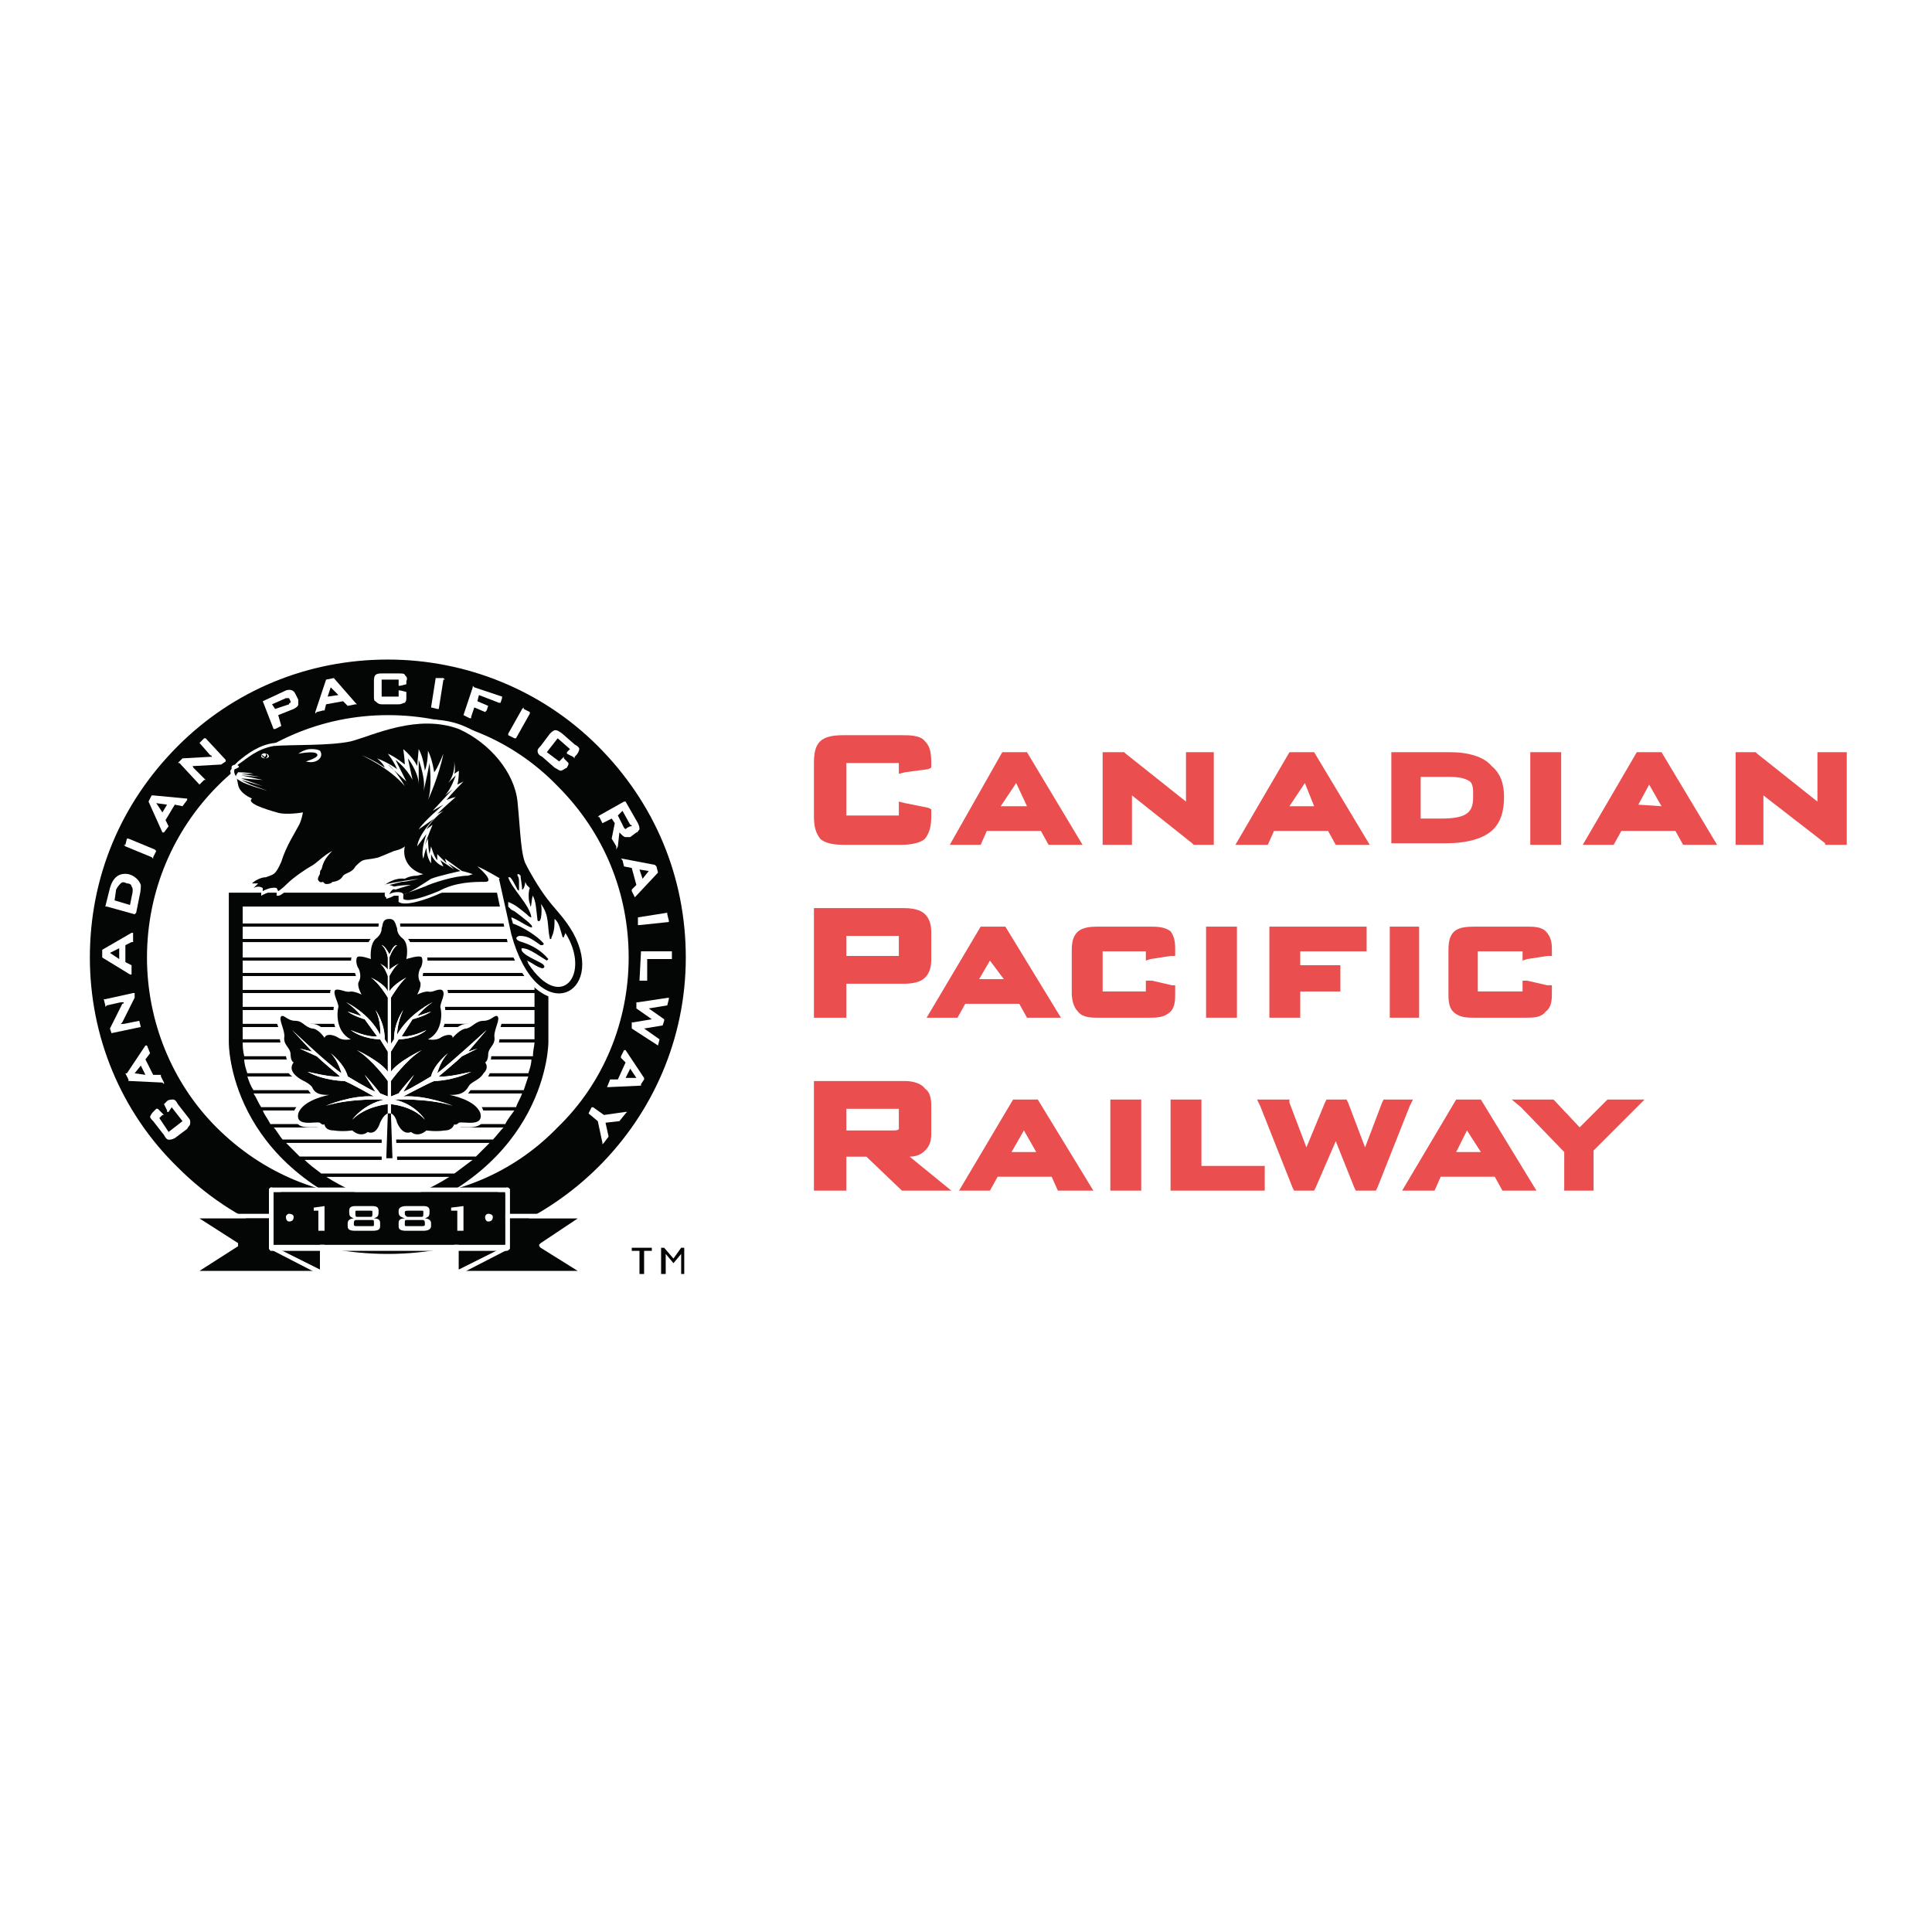 <?xml version="1.0" encoding="utf-8"?>
<!-- Generator: Adobe Illustrator 13.0.0, SVG Export Plug-In . SVG Version: 6.00 Build 14948)  -->
<!DOCTYPE svg PUBLIC "-//W3C//DTD SVG 1.0//EN" "http://www.w3.org/TR/2001/REC-SVG-20010904/DTD/svg10.dtd">
<svg version="1.0" id="Layer_1" xmlns="http://www.w3.org/2000/svg" xmlns:xlink="http://www.w3.org/1999/xlink" x="0px" y="0px"
	 width="192.756px" height="192.756px" viewBox="0 0 192.756 192.756" enable-background="new 0 0 192.756 192.756"
	 xml:space="preserve">
<g>
	<polygon fill-rule="evenodd" clip-rule="evenodd" fill="#FFFFFF" points="0,0 192.756,0 192.756,192.756 0,192.756 0,0 	"/>
	<path fill-rule="evenodd" clip-rule="evenodd" fill="#040606" d="M8.658,95.531c0-16.635,13.555-30.036,30.036-30.036
		c16.481,0,29.882,13.401,29.882,30.036c0,16.481-13.401,29.881-29.882,29.881C22.212,125.412,8.658,112.012,8.658,95.531
		L8.658,95.531z M38.694,119.252c13.093,0,23.875-10.629,23.875-23.721c0-13.247-10.782-23.875-23.875-23.875
		c-13.247,0-23.875,10.628-23.875,23.875C14.819,108.623,25.447,119.252,38.694,119.252L38.694,119.252z"/>
	<path fill-rule="evenodd" clip-rule="evenodd" fill="#FFFFFF" d="M8.966,95.531c0-8.009,3.081-15.403,8.78-21.102
		c5.545-5.545,12.938-8.625,20.948-8.625c7.855,0,15.403,3.081,20.948,8.625c5.699,5.699,8.78,13.093,8.78,21.102
		c0,16.327-13.401,29.573-29.728,29.573c-8.01,0-15.403-3.08-20.948-8.625C12.047,110.934,8.966,103.387,8.966,95.531L8.966,95.531z
		 M38.694,125.721c8.01,0,15.557-3.234,21.41-8.934c5.699-5.699,8.78-13.246,8.78-21.256c0-8.164-3.081-15.711-8.78-21.41
		c-5.853-5.699-13.4-8.779-21.41-8.779c-16.635,0-30.19,13.4-30.19,30.189c0,8.01,3.081,15.557,8.78,21.256
		S30.684,125.721,38.694,125.721L38.694,125.721z"/>
	<path fill-rule="evenodd" clip-rule="evenodd" fill="#FFFFFF" d="M38.694,119.559c6.469,0,12.477-2.463,16.943-7.084
		c4.621-4.467,7.085-10.629,7.085-16.944c0-6.469-2.464-12.476-7.085-17.097c-4.467-4.621-10.474-7.085-16.943-7.085
		c-13.247,0-24.029,10.782-24.029,24.183c0,6.315,2.464,12.477,6.932,16.944C26.217,117.096,32.225,119.559,38.694,119.559
		L38.694,119.559z M15.127,95.531c0-6.315,2.465-12.322,6.932-16.789s10.32-6.932,16.635-6.932s12.168,2.465,16.635,6.932
		s6.932,10.474,6.932,16.789c0,12.938-10.628,23.567-23.567,23.567c-6.315,0-12.168-2.465-16.635-6.932
		S15.127,101.846,15.127,95.531L15.127,95.531z"/>
	<path fill-rule="evenodd" clip-rule="evenodd" fill="#040606" d="M38.694,89.062H22.829v14.94c0,0-0.154,12.631,15.865,17.715
		c16.019-5.084,16.019-17.715,16.019-17.715v-14.94H38.694L38.694,89.062z"/>
	<path fill-rule="evenodd" clip-rule="evenodd" fill="#FFFFFF" d="M52.094,109.086H25.293c0.308,0.461,0.462,0.924,0.77,1.387
		h25.415C51.632,110.01,51.94,109.547,52.094,109.086L52.094,109.086z"/>
	<polygon fill-rule="evenodd" clip-rule="evenodd" fill="#FFFFFF" points="24.215,102.154 53.327,102.154 53.327,100.768 
		24.215,100.768 24.215,102.154 	"/>
	<polygon fill-rule="evenodd" clip-rule="evenodd" fill="#FFFFFF" points="24.215,93.682 53.327,93.682 53.327,92.45 24.215,92.45 
		24.215,93.682 	"/>
	<path fill-rule="evenodd" clip-rule="evenodd" fill="#FFFFFF" d="M53.019,105.697H24.369c0,0.461,0.154,0.924,0.308,1.387H52.71
		C52.864,106.621,53.019,106.158,53.019,105.697L53.019,105.697z"/>
	<path fill-rule="evenodd" clip-rule="evenodd" fill="#FFFFFF" d="M52.71,107.391H24.677c0.154,0.463,0.308,0.924,0.616,1.387
		h26.955C52.402,108.314,52.557,107.854,52.71,107.391L52.71,107.391z"/>
	<polygon fill-rule="evenodd" clip-rule="evenodd" fill="#FFFFFF" points="24.215,97.071 53.327,97.071 53.327,95.839 
		24.215,95.839 24.215,97.071 	"/>
	<polygon fill-rule="evenodd" clip-rule="evenodd" fill="#FFFFFF" points="24.215,103.695 53.327,103.695 53.327,102.463 
		24.215,102.463 24.215,103.695 	"/>
	<polygon fill-rule="evenodd" clip-rule="evenodd" fill="#FFFFFF" points="24.215,98.766 53.327,98.766 53.327,97.379 
		24.215,97.379 24.215,98.766 	"/>
	<polygon fill-rule="evenodd" clip-rule="evenodd" fill="#FFFFFF" points="24.215,100.459 53.327,100.459 53.327,99.074 
		24.215,99.074 24.215,100.459 	"/>
	<path fill-rule="evenodd" clip-rule="evenodd" fill="#FFFFFF" d="M53.327,104.002H24.215c0,0.309,0,0.771,0.154,1.387h28.804
		C53.173,104.773,53.327,104.311,53.327,104.002L53.327,104.002z"/>
	<polygon fill-rule="evenodd" clip-rule="evenodd" fill="#FFFFFF" points="24.215,95.531 53.327,95.531 53.327,93.991 
		24.215,93.991 24.215,95.531 	"/>
	<path fill-rule="evenodd" clip-rule="evenodd" fill="#FFFFFF" d="M47.166,115.709h-16.79c0.462,0.461,1.079,0.924,1.695,1.387
		h13.247C45.933,116.633,46.549,116.17,47.166,115.709L47.166,115.709z"/>
	<polygon fill-rule="evenodd" clip-rule="evenodd" fill="#FFFFFF" points="24.215,92.142 53.327,92.142 53.327,90.448 
		24.215,90.448 24.215,92.142 	"/>
	<path fill-rule="evenodd" clip-rule="evenodd" fill="#FFFFFF" d="M32.533,117.402c1.694,1.078,3.697,2.004,6.161,2.773
		c2.464-0.77,4.467-1.695,6.161-2.773H32.533L32.533,117.402z"/>
	<path fill-rule="evenodd" clip-rule="evenodd" fill="#FFFFFF" d="M48.86,114.014H28.528c0.462,0.463,0.924,0.926,1.386,1.387h17.56
		C47.936,114.939,48.397,114.477,48.86,114.014L48.86,114.014z"/>
	<path fill-rule="evenodd" clip-rule="evenodd" fill="#FFFFFF" d="M51.324,110.779H26.217c0.154,0.463,0.462,0.771,0.771,1.387H50.4
		C50.708,111.551,51.016,111.242,51.324,110.779L51.324,110.779z"/>
	<path fill-rule="evenodd" clip-rule="evenodd" fill="#FFFFFF" d="M50.246,112.475h-22.95c0.308,0.309,0.616,0.924,0.924,1.232
		h20.948C49.476,113.398,49.938,112.783,50.246,112.475L50.246,112.475z"/>
	<path fill-rule="evenodd" clip-rule="evenodd" fill="#040606" d="M45.317,117.096H32.071c0.154,0.154,0.308,0.154,0.462,0.307
		h12.322C45.009,117.25,45.163,117.25,45.317,117.096L45.317,117.096z"/>
	<path fill-rule="evenodd" clip-rule="evenodd" fill="#040606" d="M47.474,115.4h-17.56c0.154,0.154,0.308,0.309,0.462,0.309h16.79
		C47.166,115.709,47.32,115.555,47.474,115.4L47.474,115.4z"/>
	<path fill-rule="evenodd" clip-rule="evenodd" fill="#040606" d="M49.168,113.707H28.22c0.154,0.152,0.308,0.307,0.308,0.307H48.86
		C49.014,114.014,49.014,113.859,49.168,113.707L49.168,113.707z"/>
	<path fill-rule="evenodd" clip-rule="evenodd" fill="#040606" d="M50.4,112.166H26.988c0,0,0.154,0.154,0.308,0.309h22.95
		C50.246,112.32,50.4,112.166,50.4,112.166L50.4,112.166z"/>
	<path fill-rule="evenodd" clip-rule="evenodd" fill="#040606" d="M51.479,110.473H26.063c0,0,0,0.152,0.154,0.307h25.107
		C51.324,110.625,51.324,110.473,51.479,110.473L51.479,110.473z"/>
	<path fill-rule="evenodd" clip-rule="evenodd" fill="#040606" d="M52.249,108.777H25.293c0,0.154,0,0.154,0,0.309h26.801
		C52.094,108.932,52.094,108.932,52.249,108.777L52.249,108.777z"/>
	<path fill-rule="evenodd" clip-rule="evenodd" fill="#040606" d="M52.71,107.084H24.677c0,0.152,0,0.152,0,0.307H52.71
		C52.71,107.236,52.71,107.236,52.71,107.084L52.71,107.084z"/>
	<path fill-rule="evenodd" clip-rule="evenodd" fill="#040606" d="M53.173,105.389H24.369c0,0.154,0,0.309,0,0.309h28.649
		C53.173,105.697,53.173,105.543,53.173,105.389L53.173,105.389z"/>
	<polygon fill-rule="evenodd" clip-rule="evenodd" fill="#040606" points="53.327,104.002 53.327,103.695 24.215,103.695 
		24.215,104.002 24.215,104.002 53.327,104.002 53.327,104.002 	"/>
	<polygon fill-rule="evenodd" clip-rule="evenodd" fill="#040606" points="24.215,102.463 53.327,102.463 53.327,102.154 
		24.215,102.154 24.215,102.463 	"/>
	<polygon fill-rule="evenodd" clip-rule="evenodd" fill="#040606" points="24.215,100.768 53.327,100.768 53.327,100.459 
		24.215,100.459 24.215,100.768 	"/>
	<polygon fill-rule="evenodd" clip-rule="evenodd" fill="#040606" points="24.215,99.074 53.327,99.074 53.327,98.766 
		24.215,98.766 24.215,99.074 	"/>
	<polygon fill-rule="evenodd" clip-rule="evenodd" fill="#040606" points="24.215,97.379 53.327,97.379 53.327,97.071 
		24.215,97.071 24.215,97.379 	"/>
	<polygon fill-rule="evenodd" clip-rule="evenodd" fill="#040606" points="24.215,95.839 53.327,95.839 53.327,95.531 
		24.215,95.531 24.215,95.839 	"/>
	<polygon fill-rule="evenodd" clip-rule="evenodd" fill="#040606" points="24.215,93.991 53.327,93.991 53.327,93.682 
		24.215,93.682 24.215,93.991 	"/>
	<polygon fill-rule="evenodd" clip-rule="evenodd" fill="#040606" points="24.215,92.45 53.327,92.45 53.327,92.142 24.215,92.142 
		24.215,92.45 	"/>
	<path fill-rule="evenodd" clip-rule="evenodd" fill="#FFFFFF" d="M49.938,101.076c-0.462-0.309-0.924,0-1.078,0.154
		s-0.462,0.154-0.616,0.154c-0.616,0-0.924,0.307-1.232,0.461c-0.154,0.154-0.308,0.309-0.462,0.309
		c-0.616,0-1.078,0.461-1.386,0.77c-0.308-0.154-0.924,0-1.232,0.154c0.462-0.615,0.616-1.541,0.462-2.619
		c0-0.152,0.154-0.307,0.154-0.615c0.154-0.309,0.308-1.078-0.154-1.387c-0.462-0.309-0.924-0.154-1.232,0
		c-0.154,0-0.308,0.154-0.462,0c-0.154,0-0.154,0-0.462,0c0.154-0.154,0.154-0.461,0-0.615c-0.154-0.309,0-0.771,0-0.925
		c0.154-0.308,0.616-1.078,0.309-1.54c-0.309-0.462-0.771-0.462-1.541-0.308c0.154-0.462,0-1.232-0.462-1.541
		c-0.462-0.462-0.462-0.616-0.616-0.924V92.45v-0.154c0-0.308-0.154-1.079-1.079-1.079c-0.924,0-1.078,0.771-1.078,1.079v0.154
		l-0.154,0.154c0,0.308-0.154,0.462-0.462,0.924c-0.462,0.308-0.616,1.079-0.616,1.541c-0.616-0.154-1.079-0.154-1.387,0.308
		c-0.308,0.462,0,1.232,0.154,1.54c0.154,0.154,0.308,0.616,0.154,0.925c-0.154,0.154-0.154,0.461-0.154,0.615
		c-0.154,0-0.308,0-0.462,0c0,0.154-0.154,0-0.308,0c-0.462-0.154-0.77-0.309-1.232,0c-0.616,0.309-0.308,1.078-0.154,1.387
		c0,0.309,0.154,0.463,0.154,0.615c-0.154,1.078,0,2.004,0.462,2.619c-0.462-0.154-0.924-0.309-1.232-0.154
		c-0.308-0.309-0.77-0.77-1.386-0.77c-0.154,0-0.308-0.154-0.616-0.309c-0.154-0.154-0.616-0.461-1.078-0.461
		c-0.308,0-0.462,0-0.616-0.154s-0.616-0.463-0.924-0.154c-0.616,0.309-0.308,0.924-0.154,1.387c0,0.307,0.154,0.615,0.154,0.924
		c0,0.615,0.154,0.924,0.308,1.232c0.308,0.307,0.308,0.461,0.308,0.615s0,0.463,0.308,0.77c-0.154,0.154-0.154,0.309-0.154,0.463
		c0,0.309,0,0.617,0.462,0.924c0.154,0.463,0.616,0.617,0.924,0.771c0.308,0.152,0.462,0.307,0.616,0.461
		c0.154,0.309,0.308,0.463,0.462,0.617c-0.771,0.307-1.541,0.924-1.848,1.693c0,0.463,0,0.77,0.308,1.078
		c0.308,0.463,0.924,0.463,1.541,0.463c0.154,0,0.462,0,0.462,0c0.154,0,0.308,0.154,0.462,0.154
		c0.154,0.307,0.616,0.615,1.232,0.615c0.771,0.154,1.386,0,1.694-0.154c0.462,0.463,1.079,0.77,1.694,0.309
		c0.154,0,0.462,0.154,0.616,0c0.308-0.154,0.616-0.463,0.771-0.77v2.926v0.463h1.54v-0.463l-0.154-2.926
		c0.308,0.307,0.462,0.615,0.771,0.77s0.462,0,0.77,0c0.616,0.461,1.232,0.154,1.694-0.309c0.308,0.154,0.924,0.309,1.694,0.154
		c0.616,0,1.078-0.309,1.232-0.615c0.154,0,0.308-0.154,0.308-0.154c0.154,0,0.462,0,0.616,0c0.462,0,1.232,0,1.54-0.463
		c0.308-0.309,0.308-0.615,0.154-1.078c-0.154-0.77-0.924-1.387-1.694-1.693c0.154-0.154,0.308-0.309,0.462-0.617
		c0.154-0.154,0.308-0.309,0.616-0.461c0.308-0.154,0.77-0.309,1.079-0.771c0.154-0.307,0.308-0.615,0.308-0.924
		c0-0.154,0-0.309-0.154-0.463c0.154-0.307,0.154-0.615,0.154-0.77c0.154-0.154,0.154-0.309,0.308-0.615
		c0.308-0.309,0.616-0.617,0.462-1.232c0-0.309,0.154-0.617,0.154-0.924C50.092,102,50.246,101.385,49.938,101.076L49.938,101.076z"
		/>
	<path fill-rule="evenodd" clip-rule="evenodd" fill="#040606" d="M49.63,101.385c-0.308-0.154-0.616,0.461-1.386,0.461
		s-1.078,0.617-1.694,0.77c-0.616,0-1.386,0.926-1.386,0.926c0-0.463-0.77-0.309-1.232,0c-0.462,0.307-1.232,0.154-1.232,0.154
		c1.54-0.771,1.386-2.773,1.232-3.236c0-0.461,0.616-1.385,0.154-1.693c-0.462-0.154-0.924,0.309-1.386,0.154
		c-0.462,0-1.079,0.307-1.079,0.307s0.462-0.77,0.308-1.23c-0.308-0.463-0.154-1.079,0-1.387c0.154-0.154,0.308-0.771,0.154-1.079
		c-0.154-0.308-1.54,0.154-1.54,0.154s0.308-1.386-0.308-2.002c-0.616-0.462-0.616-0.924-0.616-1.078
		c-0.154-0.308-0.154-0.924-0.771-0.924c-0.77,0-0.616,0.616-0.77,0.924c0,0.154,0,0.616-0.617,1.078
		C36.845,94.299,37,95.685,37,95.685s-1.232-0.462-1.386-0.154s0,0.924,0.154,1.079c0.154,0.308,0.308,0.924,0,1.387
		c-0.154,0.461,0.308,1.23,0.308,1.23s-0.617-0.307-1.079-0.307c-0.462,0.154-1.078-0.309-1.54-0.154
		c-0.309,0.309,0.308,1.232,0.308,1.693c-0.154,0.463-0.308,2.465,1.232,3.236c0,0-0.77,0.152-1.232-0.154
		c-0.462-0.309-1.232-0.463-1.387,0c0,0-0.616-0.926-1.232-0.926c-0.771-0.152-0.924-0.77-1.694-0.77
		c-0.771,0-1.079-0.615-1.386-0.461c-0.308,0.307,0.308,1.23,0.308,2.002c-0.154,0.924,0.617,1.078,0.617,1.848
		c0,0,0,0.617,0.308,0.77c0,0-0.462,0.463,0,1.08c0.616,0.77,1.386,0.77,1.848,1.385c0.308,0.771,1.078,0.771,1.694,0.771
		c0,0-2.619,0.461-3.081,1.848c-0.308,1.387,1.694,0.77,2.156,0.924c0.308,0.309,0.462,0.154,0.462,0.154s0,0.617,0.924,0.617
		c0.924,0.152,1.848,0,1.848,0s0.771,0.77,1.541,0.152c0,0,0.77,0.463,1.232-0.924c0,0,0.308-0.77,0.77-0.924v-0.924
		c0,0-2.156,0.154-3.543,1.539c0,0,1.079-1.539,3.235-2.002c0,0-3.389-0.154-5.853,0.617c0,0,2.464-1.078,4.775-0.926
		c0,0-2.157-1.23-2.927-1.539c0,0-2.002,0-3.697-0.924c0,0,2.464,0.615,3.235,0.461c0,0-1.848-1.539-2.311-2.002l-1.694-0.77
		l1.232,0.307l-2.002-2.156c0,0,3.542,3.389,4.929,4.314c0,0-0.308-1.232-1.079-2.004c0,0,1.386,1.078,1.694,2.311
		c0,0,2.002,1.232,2.772,1.541l-1.078-1.695c0,0,1.232,1.387,1.541,1.85l0.77,0.307v-1.539c0,0-1.541-2.156-3.081-3.08
		c0,0,2.311,1.078,3.081,2.156v-2.004l-0.77-1.23c0,0-1.694,0-2.927-0.926c0,0,1.694,0.771,2.619,0.617l-1.232-1.695
		c0,0-1.078-0.307-1.694-0.77c0,0,0.924,0.309,1.387,0.463c0,0-0.771-0.926-1.541-1.387c0,0,2.31,1.078,3.389,3.234
		c0,0,0.154-1.232-0.462-2.465c0,0,0.924,1.232,0.924,2.928l0.308,0.461v-4.621c0,0-0.924-1.539-1.694-2.002
		c0,0,1.386,0.615,1.694,1.387v-1.541c0,0-0.308-0.924-0.77-1.232c0,0,0.616,0.308,0.77,0.616v-1.232c0,0-0.154-0.924-0.616-1.232
		c0-0.154,0-0.154-0.154-0.154l0,0l0,0c0.154,0,0.154,0,0.154,0.154c0.154,0,0.462,0.308,0.77,0.924v-1.386v-0.154l0,0l0,0v0.154
		v1.386c0.308-0.616,0.462-0.924,0.771-0.924c0-0.154,0-0.154,0-0.154c0.154,0,0.154,0,0.154,0s0,0-0.154,0c0,0,0,0,0,0.154
		c-0.462,0.308-0.771,1.232-0.771,1.232v1.232c0.308-0.308,0.924-0.616,0.924-0.616c-0.462,0.308-0.924,1.232-0.924,1.232v1.541
		c0.462-0.771,1.695-1.387,1.695-1.387c-0.616,0.463-1.541,2.002-1.541,2.002v4.621l0.308-0.461c0-1.695,0.924-2.928,0.924-2.928
		c-0.616,1.232-0.616,2.465-0.616,2.465c1.232-2.156,3.542-3.234,3.542-3.234c-0.77,0.461-1.541,1.387-1.541,1.387
		c0.462-0.154,1.387-0.463,1.387-0.463c-0.616,0.463-1.849,0.77-1.849,0.77l-1.078,1.695c0.924,0.154,2.465-0.617,2.465-0.617
		c-1.079,0.926-2.773,0.926-2.773,0.926l-0.77,1.23v2.004c0.77-1.078,3.081-2.156,3.081-2.156c-1.54,0.924-3.081,3.08-3.081,3.08
		v1.539l0.77-0.307c0.308-0.463,1.541-1.85,1.541-1.85l-1.078,1.695c0.77-0.309,2.772-1.541,2.772-1.541
		c0.308-1.232,1.694-2.311,1.694-2.311c-0.771,0.771-1.079,2.004-1.079,2.004c1.232-0.926,4.929-4.314,4.929-4.314l-1.848,2.156
		l0.924-0.307l-1.541,0.77c-0.462,0.463-2.31,2.002-2.31,2.002c0.77,0.154,3.235-0.461,3.235-0.461
		c-1.849,0.924-3.697,0.924-3.697,0.924c-0.77,0.309-3.081,1.539-3.081,1.539c2.311-0.152,4.929,0.926,4.929,0.926
		c-2.464-0.771-5.853-0.617-5.853-0.617c2.156,0.463,3.081,2.002,3.081,2.002c-1.232-1.385-3.389-1.539-3.389-1.539v0.924
		c0.462,0.154,0.616,0.924,0.616,0.924c0.616,1.387,1.386,0.924,1.386,0.924c0.77,0.617,1.541-0.152,1.541-0.152
		s0.924,0.152,1.848,0c0.77,0,0.924-0.617,0.924-0.617s0.154,0.154,0.462-0.154c0.462-0.154,2.464,0.463,2.156-0.924
		c-0.462-1.387-3.081-1.848-3.081-1.848c0.616,0,1.386,0,1.849-0.771c0.308-0.615,1.078-0.615,1.54-1.385
		c0.616-0.617,0.154-1.08,0.154-1.08c0.309-0.152,0.309-0.77,0.309-0.77c0-0.77,0.77-0.924,0.616-1.848
		C49.322,102.615,49.938,101.691,49.63,101.385L49.63,101.385z"/>
	<path fill-rule="evenodd" clip-rule="evenodd" fill="#FFFFFF" d="M42.391,111.703c0,0-0.924-1.539-3.081-2.002
		c0,0,3.389-0.154,5.853,0.617c0,0-2.618-1.078-4.929-0.926c0,0,2.311-1.23,3.081-1.539c0,0,1.848,0,3.697-0.924
		c0,0-2.465,0.615-3.235,0.461c0,0,1.848-1.539,2.31-2.002l1.541-0.77l-0.924,0.307l1.848-2.156c0,0-3.697,3.389-4.929,4.314
		c0,0,0.308-1.232,1.079-2.004c0,0-1.386,1.078-1.694,2.311c0,0-2.002,1.232-2.772,1.541l1.078-1.695c0,0-1.232,1.387-1.541,1.85
		l-0.77,0.307v-1.539c0,0,1.541-2.156,3.081-3.08c0,0-2.311,1.078-3.081,2.156v-2.004l0.77-1.23c0,0,1.694,0,2.773-0.926
		c0,0-1.541,0.771-2.465,0.617l1.078-1.695c0,0,1.232-0.307,1.849-0.77c0,0-0.924,0.309-1.387,0.463c0,0,0.771-0.926,1.541-1.387
		c0,0-2.311,1.078-3.542,3.234c0,0,0-1.232,0.616-2.465c0,0-0.924,1.232-0.924,2.928l-0.308,0.461v-4.621
		c0,0,0.924-1.539,1.541-2.002c0,0-1.232,0.615-1.695,1.387v-1.541c0,0,0.462-0.924,0.924-1.232c0,0-0.616,0.308-0.924,0.616v-1.232
		c0,0,0.308-0.924,0.771-1.232c-0.308,0-0.462,0.308-0.771,0.924v-1.386v-0.154l0,0l0,0v0.154v1.386
		c-0.308-0.616-0.616-0.924-0.77-0.924c0.462,0.308,0.616,1.232,0.616,1.232v1.232c-0.154-0.308-0.77-0.616-0.77-0.616
		c0.462,0.308,0.77,1.232,0.77,1.232v1.541C38.386,98.148,37,97.533,37,97.533c0.77,0.463,1.694,2.002,1.694,2.002v4.621
		l-0.308-0.461c0-1.695-0.924-2.928-0.924-2.928c0.617,1.232,0.462,2.465,0.462,2.465c-1.079-2.156-3.389-3.234-3.389-3.234
		c0.77,0.461,1.541,1.387,1.541,1.387c-0.462-0.154-1.387-0.463-1.387-0.463c0.616,0.463,1.694,0.77,1.694,0.77l1.232,1.695
		c-0.924,0.154-2.619-0.617-2.619-0.617c1.232,0.926,2.927,0.926,2.927,0.926l0.77,1.23v2.004c-0.77-1.078-3.081-2.156-3.081-2.156
		c1.54,0.924,3.081,3.08,3.081,3.08v1.539l-0.77-0.307c-0.308-0.463-1.541-1.85-1.541-1.85l1.078,1.695
		c-0.77-0.309-2.772-1.541-2.772-1.541c-0.308-1.232-1.694-2.311-1.694-2.311c0.771,0.771,1.079,2.004,1.079,2.004
		c-1.387-0.926-4.929-4.314-4.929-4.314l2.002,2.156l-1.232-0.307l1.694,0.77c0.462,0.463,2.311,2.002,2.311,2.002
		c-0.771,0.154-3.235-0.461-3.235-0.461c1.694,0.924,3.697,0.924,3.697,0.924c0.77,0.309,2.927,1.539,2.927,1.539
		c-2.311-0.152-4.775,0.926-4.775,0.926c2.464-0.771,5.853-0.617,5.853-0.617c-2.156,0.463-3.235,2.002-3.235,2.002
		c1.387-1.385,3.543-1.539,3.543-1.539v0.924c0,0,0,0,0.154,0h0.154v-0.924C39.002,110.164,41.158,110.318,42.391,111.703
		L42.391,111.703z"/>
	<path fill-rule="evenodd" clip-rule="evenodd" fill="#040606" d="M38.694,111.088l-0.154,4.467h0.616l-0.154-4.467h-0.154
		C38.694,111.088,38.694,111.088,38.694,111.088L38.694,111.088z"/>
	<path fill-rule="evenodd" clip-rule="evenodd" fill="#FFFFFF" d="M24.061,79.358c0,0,1.232,0.154,1.541,0.462
		c0,0-0.462,0-0.771-0.154C24.523,79.512,24.061,79.358,24.061,79.358L24.061,79.358z"/>
	<path fill-rule="evenodd" clip-rule="evenodd" fill="#FFFFFF" d="M26.525,75.815c0,0,0-0.308-0.308-0.308s-0.462,0.308-0.462,0.308
		l0,0c0.154,0.154,0.308,0.154,0.462,0.154S26.525,75.815,26.525,75.815L26.525,75.815L26.525,75.815z M26.217,75.969
		c-0.154,0-0.308,0-0.462-0.154l0.154-0.154l0,0c0,0.154,0.154,0.154,0.154,0.154c0.154,0,0.154,0,0.154-0.154l0,0
		c0.154,0,0.154,0.154,0.154,0.154S26.371,75.969,26.217,75.969L26.217,75.969z"/>
	<path fill-rule="evenodd" clip-rule="evenodd" fill="#FFFFFF" d="M23.445,77.509c0,0,0.616-0.154,1.232-0.154l-0.462,0.154
		l1.387,0.308h-0.924l1.078,0.462l-0.77-0.154l0.924,0.616h-0.616l0.462,0.308c0,0-1.541-0.154-2.002-0.462
		C23.291,78.125,22.983,77.817,23.445,77.509L23.445,77.509z"/>
	<path fill-rule="evenodd" clip-rule="evenodd" fill="#FFFFFF" d="M32.225,88.445c0,0,0-0.308,0.154-0.462
		C32.533,87.983,32.378,88.292,32.225,88.445L32.225,88.445z"/>
	<path fill-rule="evenodd" clip-rule="evenodd" fill="#FFFFFF" d="M35.768,75.815c0,0,2.772,1.079,4.312,3.081
		c0,0-0.924-1.695-1.694-2.311l1.849,1.694l-1.079-2.002c0,0,1.079,0.771,1.694,2.002l-0.462-2.31c0,0,1.078,1.386,1.078,2.772
		v-2.619c0,0,0.77,2.002,0.462,3.389c0,0,0.462-2.156,0.617-2.926c0,0,0.308,2.311-0.154,3.696c0,0,1.078-2.311,1.54-4.775
		c0,0-0.616,1.541-0.924,2.002c0,0-0.154-1.232-0.616-2.156c0,0,0,1.078-0.308,1.848c0,0-0.154-1.386-0.616-2.156l-0.154,1.849
		c0,0-0.308-0.924-1.386-1.849c0,0,0.154,1.232,0.154,1.541c0,0-0.924-0.771-1.694-1.079c0,0,0.616,0.77,0.924,1.541
		c0,0-0.77-0.616-2.002-1.078c0,0,0.616,0.462,0.771,0.924C38.078,76.894,37,76.277,35.768,75.815L35.768,75.815z"/>
	<path fill-rule="evenodd" clip-rule="evenodd" fill="#FFFFFF" d="M31.455,74.737c-0.616,0.154-1.232,0.616-1.232,0.616
		s1.232-0.462,1.386,0c0.308,0.308,0,0.77-0.616,0.924c1.079,0.309,1.849-0.616,1.386-1.232
		C32.071,74.891,31.763,74.737,31.455,74.737L31.455,74.737z"/>
	<path fill-rule="evenodd" clip-rule="evenodd" fill="#FFFFFF" d="M38.54,88.445c0,0,0.616-0.154,1.078-0.154
		c0.616-0.154,1.848-0.308,1.848-0.308s-2.311,0-3.234,0.308L38.54,88.445L38.54,88.445z"/>
	<rect x="49.168" y="87.675" fill-rule="evenodd" clip-rule="evenodd" fill="#040606" width="0" height="0"/>
	<path fill-rule="evenodd" clip-rule="evenodd" fill="#FFFFFF" d="M54.713,124.18l4.467-2.617c0-0.154,0-0.154,0-0.309
		s-0.154-0.154-0.154-0.154H45.471c-0.154,0-0.154,0.154-0.154,0.309v5.699c0,0.154,0,0.154,0.154,0.154h13.555
		c0,0,0.154,0,0.154-0.154v-0.154L54.713,124.18L54.713,124.18z M53.943,124.334l4.159,2.465H45.779v-5.236h12.477l-4.313,2.465
		c-0.154,0-0.154,0-0.154,0.152C53.789,124.18,53.789,124.334,53.943,124.334L53.943,124.334z"/>
	<path fill-rule="evenodd" clip-rule="evenodd" fill="#FFFFFF" d="M32.225,121.1H18.978c-0.154,0-0.154,0-0.154,0.154
		c-0.154,0.154,0,0.154,0,0.309l4.159,2.617l-4.159,2.773v0.154c0,0.154,0.154,0.307,0.154,0.307l13.247-0.152
		c0,0,0.154,0,0.154-0.154v-5.699C32.378,121.254,32.225,121.1,32.225,121.1L32.225,121.1z M23.753,124.027l-3.851-2.465h12.014
		v5.236H19.902l3.851-2.465v-0.154C23.753,124.027,23.753,124.027,23.753,124.027L23.753,124.027z"/>
	<path fill-rule="evenodd" clip-rule="evenodd" fill="#040606" d="M23.753,124.027l-3.851-2.465h12.014v5.236H19.902l3.851-2.465
		v-0.154C23.753,124.027,23.753,124.027,23.753,124.027L23.753,124.027z"/>
	<path fill-rule="evenodd" clip-rule="evenodd" fill="#040606" d="M53.943,124.488l3.697,2.311H45.625v-5.236H57.64l-3.697,2.465
		c-0.154,0.152-0.154,0.152-0.154,0.152C53.789,124.334,53.789,124.334,53.943,124.488L53.943,124.488z"/>
	<path fill-rule="evenodd" clip-rule="evenodd" fill="#FFFFFF" d="M32.225,121.1l-5.083-2.619h-0.154
		c-0.154,0.154-0.154,0.154-0.154,0.154v5.854c0,0.154,0,0.154,0.154,0.154l5.083,2.619h0.154c0.154,0,0.154-0.154,0.154-0.154
		v-5.699C32.378,121.254,32.378,121.254,32.225,121.1L32.225,121.1z M31.917,126.645l-4.621-2.311v-5.236l4.621,2.311V126.645
		L31.917,126.645z"/>
	<polygon fill-rule="evenodd" clip-rule="evenodd" fill="#040606" points="31.917,126.645 27.296,124.334 27.296,119.098 
		31.917,121.408 31.917,126.645 	"/>
	<path fill-rule="evenodd" clip-rule="evenodd" fill="#FFFFFF" d="M50.708,118.48h-0.154l-5.083,2.619
		c-0.154,0.154-0.154,0.154-0.154,0.309v5.699v0.154c0.154,0,0.154,0,0.308,0l5.083-2.619c0.154,0,0.154,0,0.154-0.154v-5.854
		C50.862,118.635,50.862,118.635,50.708,118.48L50.708,118.48z M50.4,119.098v5.236l-4.621,2.311v-5.236L50.4,119.098L50.4,119.098z
		"/>
	<polygon fill-rule="evenodd" clip-rule="evenodd" fill="#040606" points="50.4,119.098 50.4,124.334 45.779,126.645 
		45.779,121.408 50.4,119.098 	"/>
	<path fill-rule="evenodd" clip-rule="evenodd" fill="#FFFFFF" d="M50.554,118.48H26.988l-0.154,0.154v5.854
		c0,0.154,0.154,0.309,0.154,0.309h23.566c0.154,0,0.308-0.154,0.308-0.309v-5.854C50.862,118.635,50.708,118.48,50.554,118.48
		L50.554,118.48z M27.296,118.943H50.4v5.236H27.296V118.943L27.296,118.943z"/>
	<polygon fill-rule="evenodd" clip-rule="evenodd" fill="#040606" points="27.296,118.943 50.4,118.943 50.4,124.18 27.296,124.18 
		27.296,118.943 	"/>
	<path fill-rule="evenodd" clip-rule="evenodd" fill="#FFFFFF" d="M28.836,121.1c0.308,0,0.462,0.154,0.462,0.309
		c0,0.309-0.154,0.461-0.462,0.461c-0.154,0-0.308-0.152-0.308-0.461C28.528,121.254,28.682,121.1,28.836,121.1L28.836,121.1z"/>
	<polygon fill-rule="evenodd" clip-rule="evenodd" fill="#FFFFFF" points="31.763,120.791 31.3,120.791 31.3,120.484 32.378,120.33 
		32.378,122.795 31.763,122.795 31.763,120.791 	"/>
	<path fill-rule="evenodd" clip-rule="evenodd" fill="#FFFFFF" d="M37.77,120.791v0.154c0,0.463-0.154,0.463-0.462,0.617
		c0.462,0,0.616,0.154,0.616,0.461v0.309c0,0.309-0.154,0.463-0.771,0.463h-1.694c-0.616,0-0.77-0.154-0.77-0.463v-0.309
		c0-0.307,0.308-0.461,0.616-0.461c-0.308-0.154-0.462-0.154-0.462-0.617v-0.154c0-0.307,0.154-0.461,0.616-0.461h1.694
		C37.616,120.33,37.77,120.484,37.77,120.791L37.77,120.791z M35.613,121.717c-0.154,0-0.308,0-0.308,0.307v0.154
		c0,0.154,0.154,0.154,0.308,0.154H37c0.308,0,0.308,0,0.308-0.154v-0.154c0-0.307,0-0.307-0.308-0.307H35.613L35.613,121.717z
		 M35.613,120.791c-0.154,0-0.154,0-0.154,0.154v0.154c0,0.154,0,0.309,0.154,0.309H37c0.154,0,0.154-0.154,0.154-0.309v-0.154
		c0-0.154,0-0.154-0.154-0.154H35.613L35.613,120.791z"/>
	<path fill-rule="evenodd" clip-rule="evenodd" fill="#FFFFFF" d="M42.853,120.791v0.154c0,0.463-0.154,0.463-0.462,0.617
		c0.308,0,0.616,0.154,0.616,0.461v0.309c0,0.309-0.308,0.463-0.771,0.463h-1.694c-0.616,0-0.771-0.154-0.771-0.463v-0.309
		c0-0.307,0.154-0.461,0.616-0.461c-0.308-0.154-0.616-0.154-0.616-0.617v-0.154c0-0.307,0.308-0.461,0.771-0.461h1.694
		C42.699,120.33,42.853,120.484,42.853,120.791L42.853,120.791z M40.696,121.717c-0.308,0-0.308,0-0.308,0.307v0.154
		c0,0.154,0,0.154,0.308,0.154h1.386c0.154,0,0.308,0,0.308-0.154v-0.154c0-0.307-0.154-0.307-0.308-0.307H40.696L40.696,121.717z
		 M40.696,120.791c-0.154,0-0.308,0-0.308,0.154v0.154c0,0.154,0.154,0.309,0.308,0.309h1.386c0.154,0,0.154-0.154,0.154-0.309
		v-0.154c0-0.154,0-0.154-0.154-0.154H40.696L40.696,120.791z"/>
	<polygon fill-rule="evenodd" clip-rule="evenodd" fill="#FFFFFF" points="45.625,120.791 45.009,120.791 45.009,120.484 
		46.241,120.33 46.241,122.795 45.625,122.795 45.625,120.791 	"/>
	<path fill-rule="evenodd" clip-rule="evenodd" fill="#FFFFFF" d="M48.706,121.1c0.308,0,0.462,0.154,0.462,0.309
		c0,0.309-0.154,0.461-0.462,0.461c-0.154,0-0.309-0.152-0.309-0.461C48.397,121.254,48.552,121.1,48.706,121.1L48.706,121.1z"/>
	<path fill-rule="evenodd" clip-rule="evenodd" fill="#FFFFFF" d="M24.369,78.896c0,0,1.232,0.308,1.54,0.616
		c0,0-0.462,0-0.77-0.154C24.831,79.204,24.369,78.896,24.369,78.896L24.369,78.896z"/>
	<path fill-rule="evenodd" clip-rule="evenodd" fill="#FFFFFF" d="M56.869,91.834c-3.851-5.392-4.621-5.699-4.775-11.861
		c-0.462-3.234-2.772-6.315-5.853-7.547c-3.234-1.386-8.009-0.308-10.012,0.77c-0.462,0.154-0.771,0.154-1.079,0.308
		c-1.386,0.308-3.388,0.462-5.083,0.616c-1.078,0-1.849-0.154-2.619,0c-1.541,0.154-2.772,1.078-3.697,1.849
		c-0.308,0.308-0.616,0.616-0.77,0.924c0,0.308,0.154,0.616,0.154,0.77l0.308,0.616c0.154,0.771,0.77,1.232,1.232,1.387
		c0,0.154-0.154,0.154,0,0.154c0.308,1.078,2.772,1.849,2.772,1.849c0.616,0.154,1.849,0,2.156,0
		c-0.462,0.924-1.54,3.08-1.848,4.312c-0.462,1.078-0.924,1.232-1.078,1.232c-0.154,0-0.309,0.154-0.309,0.154
		c-0.616,0.154-1.078,0.154-1.54,0.462l-0.154,0.308v0.154h0.154h0.154h0.154h0.154l-0.154,0.77l0.308-0.154
		c0.462-0.154,0.308-0.154,0.616-0.154v0.154v0.462c0,0,0.77-0.462,1.386-0.462l0.154,0.154v0.154v0.154h0.154
		c0.154,0,0.462-0.154,1.078-0.77c0.308-0.308,0.77-0.77,1.232-1.078c0.616-0.462,1.232-0.771,1.232-0.924
		c0.308-0.154,0.462-0.308,0.616-0.462c-0.154,0.308-0.154,0.462-0.154,0.616c0,0-0.308,0.462-0.308,0.771
		c-0.154,0.154,0,0.462,0.154,0.77c0.154,0.154,0.308,0.154,0.462,0.154l0.154,0.154c0.308,0,0.616,0.154,0.77-0.154
		c0.308-0.154,0,0,0.616-0.154c0.616-0.308,0.616-0.154,1.078-0.462c0-0.154,0.154-0.308,0.462-0.616
		c0.308-0.154,0.308-0.309,0.617-0.771c0.308-0.462,1.078-0.616,1.848-0.462c0.924-0.154,1.386-0.308,2.464-0.924
		c0.154,0.924,0.616,1.694,1.078,2.002c-0.616,0-0.462,0.154-0.77,0.154c-1.078,0-1.848,0.616-2.002,0.616l-0.154,0.154l0.154,0.154
		l0.154,0.308l0.308,0.154c-0.308,0.154-0.462,0.462-0.462,0.616c0,0,0,0.308,0.154,0.308v0.154l0.462-0.154l0.308-0.154
		c0.154,0,0.308,0,0.462,0v0.154v0.154v0.154l0,0v0.154c0.616,0.462,2.619-0.154,4.313-0.924c1.694-0.77,3.389-0.77,4.159-0.77
		c0.462-0.154,0.77,0,0.924-0.308c0,0,0-0.154,0-0.308c0.154,0,0.154,0,0.154,0.154l1.386,6.469
		C54.405,104.002,61.798,98.766,56.869,91.834L56.869,91.834z"/>
	<path fill-rule="evenodd" clip-rule="evenodd" fill="#040606" d="M51.632,79.974c-0.308-2.926-2.772-5.853-5.853-7.239
		c-4.159-1.54-8.472,0.616-10.782,1.232c-2.156,0.462-6.007,0.308-7.701,0.462c-1.694,0.308-2.619,1.232-3.543,1.848
		c-0.77,0.617-0.154,1.232-0.154,1.232s0,0,0.154,0.77c0.154,0.924,1.386,1.387,1.386,1.387c-0.616,0.462,1.386,1.078,2.464,1.386
		c0.924,0.308,2.619,0,2.619,0s-0.154,0.924-0.462,1.386c-0.308,0.617-1.232,2.002-1.694,3.543c-0.616,1.386-0.77,1.232-1.541,1.541
		c-0.462,0-1.078,0.308-1.386,0.616h0.616L25.293,88.6c0,0,0.462-0.308,0.924,0v0.308c0,0,0.771-0.462,1.386-0.308l0.154,0.308
		c0,0,0.308-0.154,0.924-0.77c0.617-0.616,2.002-1.541,2.311-1.695c0.616-0.308,1.232-1.078,2.156-1.54
		c-0.77,0.77-0.924,1.232-1.078,1.848c0,0-0.154,0-0.154,0.462c0,0-0.308,0.462-0.154,0.616c0.154,0.308,0.462,0.154,0.462,0.154
		s0,0,0.154,0.154c0.154,0.154,0.77,0,0.77-0.154c0,0,0.771,0,1.079-0.616c0.308-0.308,0.924-0.308,1.232-0.924
		c0.771-0.77,0.771-0.616,1.694-0.77c0.771-0.154,0.308,0,2.157-0.77c0,0,0.77-0.154,1.078-0.462
		c-0.308,1.387,0.616,2.464,1.848,2.773c0,0,0,0-0.616,0.154c-0.77,0-1.232,0.308-1.232,0.308c-1.078-0.154-2.002,0.616-2.002,0.616
		c0.462-0.154,1.232,0.308,1.078,0.308c-0.462,0.154-0.616,0.616-0.616,0.616c0.462-0.308,1.541-0.308,1.387,0.154v0.308
		c0.308,0.308,1.694,0,3.542-0.771c1.694-0.924,3.543-0.924,4.621-0.924c1.079,0-0.77-1.541-0.77-1.541
		c0.77,0.308,2.311,1.232,2.311,1.232l2.619-1.232C51.94,85.365,51.94,83.055,51.632,79.974L51.632,79.974z"/>
	<path fill-rule="evenodd" clip-rule="evenodd" fill="#FFFFFF" d="M23.137,76.431c-0.154,0.308,0.154,0.462,0.616,0.154
		C24.061,76.431,23.445,76.123,23.137,76.431L23.137,76.431z"/>
	<path fill-rule="evenodd" clip-rule="evenodd" fill="#FFFFFF" d="M26.833,75.507c0,0,0-0.308-0.308-0.308
		c-0.308-0.154-0.462,0.154-0.462,0.154v0.154c0.154,0.154,0.308,0.154,0.462,0.154S26.833,75.507,26.833,75.507L26.833,75.507
		L26.833,75.507z M26.525,75.661c-0.154,0-0.308-0.154-0.462-0.308h0.154l0,0l0.154,0.154c0.154,0,0.154-0.154,0.154-0.154
		s0,0,0-0.154c0.154,0.154,0.154,0.154,0.154,0.308C26.68,75.507,26.68,75.507,26.525,75.661L26.525,75.661z"/>
	<path fill-rule="evenodd" clip-rule="evenodd" fill="#FFFFFF" d="M23.753,77.047c0,0,0.924,0,1.541,0.154h-1.232l1.848,0.308
		l-1.848-0.154l2.156,0.462l-2.156-0.154l2.156,0.77l-2.156-0.616l0.924,0.462l1.694,0.617c0,0-2.157-0.617-2.619-0.925
		C23.599,77.664,23.291,77.664,23.753,77.047L23.753,77.047z"/>
	<path fill-rule="evenodd" clip-rule="evenodd" fill="#FFFFFF" d="M36.076,75.353c0,0,2.772,1.232,4.312,3.081
		c0,0-0.924-1.694-1.694-2.157l1.849,1.694l-1.079-2.156c0,0,1.079,0.771,1.694,2.002l-0.462-2.156c0,0,1.078,1.386,1.078,2.618
		v-2.464c0,0,0.771,2.002,0.462,3.235c0,0,0.462-2.002,0.616-2.927c0,0,0.308,2.464-0.154,3.697c0,0,1.078-2.311,1.54-4.621
		c0,0-0.616,1.541-0.924,1.849c0,0-0.154-1.232-0.616-2.156c0,0,0,1.232-0.308,2.002c0,0-0.154-1.387-0.616-2.157l-0.154,1.694
		c0,0-0.308-0.77-1.386-1.694c0,0,0.154,1.078,0.154,1.54c0,0-0.924-0.77-1.694-1.078c0,0,0.616,0.771,0.924,1.541
		c0,0-0.771-0.616-2.002-1.078c0,0,0.616,0.462,0.77,0.924C38.386,76.585,37.308,75.815,36.076,75.353L36.076,75.353z"/>
	<path fill-rule="evenodd" clip-rule="evenodd" fill="#FFFFFF" d="M44.393,85.673l0.154,0.462c-0.308-0.308-0.924-0.924-0.924-0.924
		v0.616c-0.308-0.308-0.616-1.387-0.616-1.387l-0.154,0.771c-0.154-0.616-0.154-1.541-0.154-1.541l-0.308,0.616
		c0.308-0.924,0.77-2.002,0.77-2.002l-0.616,0.462c0.616-1.078,1.694-1.849,1.694-1.849l-0.616,0.308
		c0.616-0.616,1.849-1.694,1.849-1.694c-0.616,0.154-0.924,0.308-0.924,0.308c0.462-0.616,1.694-1.849,1.694-1.849l-0.616,0.308
		c0.154-0.462,0.154-1.386,0.154-1.386l-0.462,0.308c0.154-0.308,0-1.232,0-1.232s0.154,1.232-0.616,2.156l0.77-0.77
		c0,0-0.462,1.386-1.078,2.002l0.77-0.616l-2.002,2.156l1.078-0.616c0,0-2.002,1.694-2.464,2.465l1.541-1.078
		c0,0-1.541,1.54-1.695,2.772l0.925-1.232c0,0-0.617,1.694-0.309,2.464c0,0,0.154-0.77,0.309-1.078c0,0,0,0.924,0.462,1.541v-0.924
		c0,0,0.308,0.924,1.232,1.232l-0.308-0.616l1.387,0.924l-0.616-0.616l1.232,0.77c0,0-2.156,0.462-2.926,0.771
		c-0.771,0.462-2.002,1.386-2.772,1.54c0,0,1.386-0.462,2.156-0.77c0.616-0.308,2.927-1.078,4.313-1.078l0.462-0.154
		c-0.924-0.309-1.079-0.309-1.079-0.309C45.471,86.443,44.393,85.673,44.393,85.673L44.393,85.673z"/>
	<path fill-rule="evenodd" clip-rule="evenodd" fill="#FFFFFF" d="M30.992,74.737c-0.616,0-1.232,0.462-1.232,0.462
		s1.54-0.308,1.848,0c0.308,0.308-0.616,0.616-1.078,0.771c1.078,0.308,1.848-0.462,1.386-1.078
		C31.608,74.737,31.3,74.737,30.992,74.737L30.992,74.737z"/>
	<polygon fill-rule="evenodd" clip-rule="evenodd" fill="#040606" points="49.476,87.213 49.476,87.367 49.476,87.213 
		49.476,87.213 	"/>
	<path fill-rule="evenodd" clip-rule="evenodd" fill="#FFFFFF" d="M38.848,88.292c0,0,0.616-0.154,1.232-0.308
		c0.462,0,1.694-0.308,1.694-0.308s-2.464,0.308-3.542,0.616H38.848L38.848,88.292z"/>
	<path fill-rule="evenodd" clip-rule="evenodd" fill="#FFFFFF" d="M39.464,88.753c0,0,0.924-0.308,1.541-0.462
		c0,0-1.849,0-2.464,0.462C38.54,88.753,39.002,88.6,39.464,88.753L39.464,88.753z"/>
	<path fill-rule="evenodd" clip-rule="evenodd" fill="#040606" d="M52.402,86.135c2.464,4.621,3.235,4.312,4.775,6.931
		c3.389,6.16-3.542,9.703-6.161,0.154l-1.232-5.545L52.402,86.135L52.402,86.135z"/>
	<path fill-rule="evenodd" clip-rule="evenodd" fill="#FFFFFF" d="M52.71,96.147c0,0,0-0.154-0.154-0.308
		c0.462,0.154,0.924,0.616,1.54,0.771c0.154,0,0.308-0.154,0.154-0.308c-0.154-0.309-1.694-0.771-2.157-1.387
		c0,0-0.154-0.308,0-0.308c0.616,0,1.232,0.462,2.465,1.232c0.154-0.154,0.154-0.154,0.154-0.154
		c-0.77-0.924-1.694-1.386-2.619-1.694c-0.616-0.154-0.77-0.462-0.308-0.616c0.77,0,1.078,0.154,2.156,0.924
		c0.154,0,0.308,0,0.308-0.154c-0.616-0.77-2.157-1.694-3.081-2.002c0-0.154-0.154-0.462-0.154-0.616
		c0.616,0.154,2.465,1.541,2.002,0.771l-0.308-0.308l-0.77-0.616l-0.616-0.462l-0.308-0.154l-0.154-0.154l-0.154-0.154l0,0v-0.462
		c0.771,0.308,1.079,0.616,1.849,1.232c0.154,0.154,0.308,0.308,0.462,0.308c-0.154-1.232-2.002-2.926-2.311-4.004c0,0,0,0,0.154,0
		c0.154,0,0.616,0.924,0.77,1.232c0.154,0.154,0.154,0.154,0.154-0.154v-0.616c0-0.154,0-0.462-0.154-0.616v-0.154h0.154l0,0l0,0
		l0.154,0.154c0,0.308,0.154,0.924,0.154,1.386c0.154,0,0.308-0.462,0.308-0.77l0.154,0.308l0.154,0.154l0.154,0.154
		c-0.154,0.308-0.154,1.232,0,1.541c0.154,0.924,0.154-0.617,0.309-0.771c0-0.154,0-0.154,0,0c0.308,0.616,0.308,1.232,0.462,2.465
		c0.462,0.462,0.462-1.541,0.308-1.694c0.924,1.232,0.616,2.156,0.924,3.542c0.154,0,0.154,0,0.154-0.154
		c0.308-0.616,0.308-1.232,0.308-1.848c0.462,0.308,0.616,1.232,0.77,1.694c0,0,0,0.154,0.154,0.154
		c0-0.154,0.154-0.308,0.154-0.462C59.026,97.225,55.945,101.076,52.71,96.147L52.71,96.147z"/>
	<polygon fill-rule="evenodd" clip-rule="evenodd" fill="#040606" points="65.033,124.797 64.263,124.797 64.263,127.107 
		63.801,127.107 63.801,124.797 63.031,124.797 63.031,124.488 65.033,124.488 65.033,124.797 	"/>
	<polygon fill-rule="evenodd" clip-rule="evenodd" fill="#040606" points="68.268,127.107 67.959,127.107 67.959,125.104 
		67.189,126.029 67.189,126.029 66.419,125.104 66.419,127.107 65.957,127.107 65.957,124.488 66.265,124.488 67.189,125.566 
		67.959,124.488 68.268,124.488 68.268,127.107 	"/>
	<path fill-rule="evenodd" clip-rule="evenodd" fill="#FFFFFF" d="M17.746,110.164c-0.154-0.309-0.308-0.463-0.462-0.463
		c-0.154,0-0.462,0-0.616,0.154l-0.308,0.309l0,0l0,0l0.308,0.615v0.154h0.154l0.308-0.461l1.079,1.385l-1.386,1.078l-0.924-1.385
		l0.308-0.309h0.154l-0.154-0.154l-0.462-0.463l0,0h-0.154l-0.154,0.154c-0.308,0.309-0.308,0.309-0.462,0.617
		c0,0.154,0.154,0.307,0.308,0.461l1.079,1.387c0.154,0.309,0.308,0.463,0.462,0.463c0.154,0,0.308,0,0.616-0.154l1.232-0.924
		c0.154-0.309,0.308-0.309,0.308-0.617c0-0.154,0-0.309-0.154-0.461L17.746,110.164L17.746,110.164z"/>
	<path fill-rule="evenodd" clip-rule="evenodd" fill="#FFFFFF" d="M16.36,108.162v-0.154l-0.308-0.617v-0.154l0,0h-0.771
		l-0.77-1.539l0.462-0.617l0,0l0,0l-0.308-0.77l0,0h-0.154l-1.849,2.773h-0.154l0,0l0.308,0.615v0.154h0.154l3.235,0.154
		L16.36,108.162L16.36,108.162z M14.511,107.236l-1.078-0.152l0.616-0.771L14.511,107.236L14.511,107.236z"/>
	<path fill-rule="evenodd" clip-rule="evenodd" fill="#FFFFFF" d="M14.049,102.463L14.049,102.463l-0.154-0.617l0,0l0,0l-1.54,0.309
		c-0.154,0-0.154,0-0.308,0c0,0,0,0,0.154-0.154l1.232-2.465l0,0l0,0v-0.461h-0.154l0,0l-2.772,0.615h-0.154l0,0l0.154,0.617v0.152
		l0.154-0.152l1.387-0.309c0.154,0,0.154,0,0.308,0c0,0,0,0.154-0.154,0.154l-1.232,2.463l0,0l0,0l0.154,0.463l0,0l0,0
		L14.049,102.463L14.049,102.463L14.049,102.463z"/>
	<path fill-rule="evenodd" clip-rule="evenodd" fill="#FFFFFF" d="M13.125,97.225v-0.153v-0.616l0,0v-0.154l-0.616-0.309v-1.694
		l0.616-0.308h0.154v-0.154V93.22v-0.154h-0.154l-2.927,1.694l0,0l0,0v0.616l0,0v0.154l2.772,1.694H13.125L13.125,97.225z
		 M11.893,94.607v1.078l-0.924-0.616L11.893,94.607L11.893,94.607z"/>
	<path fill-rule="evenodd" clip-rule="evenodd" fill="#FFFFFF" d="M13.433,91.218L13.433,91.218l0.154-0.154l0.308-1.541
		c0.154-0.616,0.154-0.924,0.154-1.232c-0.154-0.462-0.616-0.924-1.232-1.078c-0.924-0.154-1.541,0.308-1.849,1.386l-0.462,1.848
		l0,0h0.154L13.433,91.218L13.433,91.218z M12.971,90.294l-1.54-0.462l0.154-1.079c0.154-0.308,0.308-0.462,0.462-0.616
		c0.154-0.154,0.308-0.154,0.616,0c0.308,0,0.462,0.154,0.462,0.308c0.154,0.154,0.154,0.462,0,1.078L12.971,90.294L12.971,90.294z"
		/>
	<polygon fill-rule="evenodd" clip-rule="evenodd" fill="#FFFFFF" points="15.127,85.519 15.281,85.673 15.281,85.519 
		15.589,84.903 15.589,84.903 15.435,84.749 12.817,83.67 12.817,83.67 12.663,83.67 12.509,84.287 12.355,84.287 12.509,84.44 
		15.127,85.519 	"/>
	<path fill-rule="evenodd" clip-rule="evenodd" fill="#FFFFFF" d="M16.206,83.055h0.154l0,0l0.462-0.617l0,0l0,0l-0.308-0.616
		l0.924-1.541l0.771,0.154l0,0l0,0l0.462-0.616v-0.154h-0.154l-3.235-0.308h-0.154l0,0l-0.308,0.616l0,0l0,0L16.206,83.055
		L16.206,83.055z M16.667,80.282l-0.462,0.771l-0.616-0.924L16.667,80.282L16.667,80.282z"/>
	<path fill-rule="evenodd" clip-rule="evenodd" fill="#FFFFFF" d="M20.519,73.659h-0.154l0,0l-0.462,0.462l0,0l0,0l1.078,1.232
		c0,0,0.154,0,0.154,0.154H20.98l-2.772,0.154l0,0l0,0L17.9,75.969l-0.154,0.154H17.9l2.002,2.156l0,0l0,0l0.462-0.462h0.154
		l-0.154-0.154l-1.078-1.078c0,0,0-0.154-0.154-0.154h0.154l2.772-0.154l0,0l0,0l0.462-0.308v-0.154l0,0L20.519,73.659
		L20.519,73.659z"/>
	<path fill-rule="evenodd" clip-rule="evenodd" fill="#FFFFFF" d="M29.452,69.192c-0.154-0.308-0.462-0.462-0.924-0.308
		l-2.311,1.078l0,0l0,0l1.079,2.772h0.154l0,0l0.616-0.308l0,0l0,0l-0.308-1.078l1.541-0.616c0.308-0.154,0.462-0.308,0.462-0.462
		c0-0.154,0-0.308,0-0.462L29.452,69.192L29.452,69.192z M28.682,69.654h0.154l0.154,0.308c0,0.154,0,0.154,0,0.154
		s-0.154,0-0.154,0.154l-1.386,0.462l-0.308-0.462l1.386-0.616C28.682,69.654,28.682,69.654,28.682,69.654L28.682,69.654z"/>
	<path fill-rule="evenodd" clip-rule="evenodd" fill="#FFFFFF" d="M33.303,67.651L33.303,67.651L33.303,67.651l-0.77,0.154l0,0l0,0
		l-1.078,3.234v0.154l0.154-0.154l0.616-0.154l0,0h0.154l0.154-0.616l1.694-0.308l0.462,0.462l0,0l0,0l0.77-0.154h0.154
		l-0.154-0.154L33.303,67.651L33.303,67.651z M33.765,69.346L32.687,69.5l0.308-0.924L33.765,69.346L33.765,69.346z"/>
	<path fill-rule="evenodd" clip-rule="evenodd" fill="#FFFFFF" d="M39.772,67.189h-1.694c-0.617,0-0.771,0.154-0.771,0.77v1.54
		c0,0.154,0,0.462,0.154,0.462c0.154,0.154,0.308,0.308,0.617,0.308h1.694c0.308,0,0.462-0.154,0.616-0.154
		c0.154-0.154,0.154-0.308,0.154-0.617v-0.462l0,0l-0.616-0.154h-0.154v0.154V69.5h-1.694v-1.694h1.694v0.462v0.154h0.154
		l0.616-0.154l0,0v-0.308c0.154-0.308,0-0.462-0.154-0.616C40.388,67.189,40.08,67.189,39.772,67.189L39.772,67.189z"/>
	<polygon fill-rule="evenodd" clip-rule="evenodd" fill="#FFFFFF" points="43.623,67.651 43.469,67.651 43.469,67.651 
		43.007,70.578 43.007,70.578 43.007,70.578 43.623,70.732 43.777,70.732 43.777,70.732 44.239,67.806 44.393,67.806 44.239,67.651 
		43.623,67.651 	"/>
	<polygon fill-rule="evenodd" clip-rule="evenodd" fill="#FFFFFF" points="47.32,68.576 47.166,68.422 47.166,68.576 46.241,71.348 
		46.241,71.348 46.241,71.348 46.857,71.656 47.012,71.656 47.012,71.502 47.32,70.578 48.397,71.04 48.397,71.04 48.552,70.886 
		48.706,70.424 48.706,70.424 48.706,70.424 47.627,69.962 47.782,69.346 49.784,70.116 49.938,70.116 49.938,70.116 50.092,69.654 
		50.092,69.5 50.092,69.5 47.32,68.576 	"/>
	<polygon fill-rule="evenodd" clip-rule="evenodd" fill="#FFFFFF" points="52.249,70.732 52.249,70.578 52.094,70.732 
		50.708,73.196 50.708,73.351 50.708,73.351 51.324,73.659 51.479,73.659 51.479,73.659 52.864,71.194 52.864,71.04 52.864,71.04 
		52.249,70.732 	"/>
	<path fill-rule="evenodd" clip-rule="evenodd" fill="#FFFFFF" d="M57.332,74.275l-1.232-1.079c-0.616-0.462-0.77-0.462-1.232,0
		l-0.924,1.232c-0.154,0.154-0.308,0.308-0.308,0.462c0,0.308,0.154,0.462,0.462,0.616l1.232,1.079
		c0.308,0.154,0.462,0.308,0.616,0.308s0.308-0.154,0.616-0.308l0.154-0.309l0,0v-0.154l-0.462-0.462v-0.154l-0.154,0.154
		l-0.308,0.308l-1.232-0.924l1.078-1.386l1.232,1.078l-0.308,0.308v0.154l0,0l0.616,0.308l0.154,0.154v-0.154l0.154-0.154
		c0.154-0.154,0.308-0.462,0.308-0.616C57.793,74.583,57.64,74.429,57.332,74.275L57.332,74.275z"/>
	<path fill-rule="evenodd" clip-rule="evenodd" fill="#FFFFFF" d="M60.104,82.13L60.104,82.13L60.104,82.13l0.924-0.462l0.308,0.462
		l-0.308,1.54l0,0l0,0l0.462,0.77v0.308l0.154-0.308l0.154-1.386l0.154,0.154c0.154,0.154,0.309,0.308,0.462,0.308s0.308,0,0.462,0
		l0.616-0.462c0.154,0,0.154-0.154,0.308-0.308c0-0.154,0-0.309-0.154-0.616l-1.232-2.157h-0.154l0,0l-2.465,1.387l-0.154,0.154
		h0.154L60.104,82.13L60.104,82.13z M63.031,82.438h-0.154l-0.308,0.154c-0.154,0.154-0.154,0.154-0.308,0l-0.617-1.232l0.462-0.462
		l0.77,1.386C63.031,82.284,63.031,82.438,63.031,82.438L63.031,82.438z"/>
	<path fill-rule="evenodd" clip-rule="evenodd" fill="#FFFFFF" d="M61.952,85.673l0.154,0.154l0.154,0.616l0,0l0,0l0.77,0.154
		l0.462,1.694l-0.462,0.462l0,0v0.154l0.308,0.616v0.154v-0.154l2.311-2.464l0,0l0,0l-0.154-0.616l0,0l-0.154-0.154l-3.234-0.616
		H61.952L61.952,85.673z M63.801,86.751l0.924,0.154l-0.616,0.771L63.801,86.751L63.801,86.751z"/>
	<polygon fill-rule="evenodd" clip-rule="evenodd" fill="#FFFFFF" points="63.646,91.526 63.646,91.68 63.646,92.296 63.646,92.296 
		63.801,92.296 66.728,91.988 66.728,91.988 66.728,91.834 66.573,91.218 66.573,91.064 66.573,91.064 63.646,91.526 63.646,91.526 
			"/>
	<polygon fill-rule="evenodd" clip-rule="evenodd" fill="#FFFFFF" points="66.881,94.915 63.955,94.915 63.955,94.915 
		63.955,94.915 63.801,97.842 63.801,97.842 63.955,97.842 64.417,97.842 64.571,97.842 64.571,97.842 64.571,95.685 66.881,95.685 
		67.036,95.685 67.036,95.685 67.036,94.915 67.036,94.915 66.881,94.915 	"/>
	<polygon fill-rule="evenodd" clip-rule="evenodd" fill="#FFFFFF" points="63.646,99.998 63.493,99.998 63.493,99.998 
		63.493,100.459 63.493,100.613 63.493,100.613 65.033,101.691 63.185,102 63.031,102 63.031,102 63.031,102.463 63.031,102.615 
		63.031,102.615 65.649,104.311 65.649,104.465 65.649,104.311 65.803,103.695 65.803,103.695 65.803,103.695 64.263,102.615 
		66.111,102.309 66.111,102.309 66.111,102.309 66.265,101.846 66.265,101.691 66.265,101.691 64.725,100.613 66.573,100.307 
		66.573,100.307 66.573,100.307 66.728,99.689 66.728,99.535 66.728,99.535 63.646,99.998 	"/>
	<path fill-rule="evenodd" clip-rule="evenodd" fill="#FFFFFF" d="M62.415,104.773h-0.154l0,0l-0.309,0.615v0.154l0,0l0.462,0.461
		l-0.771,1.695h-0.77l0,0l0,0l-0.308,0.77h-0.154h0.154l3.389-0.154l0,0v-0.152l0.308-0.463v-0.154l0,0L62.415,104.773
		L62.415,104.773z M62.415,107.545l0.462-0.924l0.616,0.924H62.415L62.415,107.545z"/>
	<polygon fill-rule="evenodd" clip-rule="evenodd" fill="#FFFFFF" points="60.258,111.242 59.18,110.473 59.18,110.473 
		59.026,110.473 58.718,111.088 58.563,111.088 58.718,111.088 59.642,111.857 60.104,114.014 60.104,114.168 60.258,114.014 
		60.72,113.398 60.72,113.398 60.72,113.398 60.412,112.012 61.798,111.857 61.798,111.857 61.798,111.857 62.415,111.088 
		62.568,110.934 62.415,110.934 60.258,111.242 	"/>
	<polygon fill-rule="evenodd" clip-rule="evenodd" fill="#EB4E4E" points="120.638,75.045 118.327,75.045 118.327,79.974 
		112.32,75.199 112.166,75.045 110.01,75.045 110.01,84.287 112.937,84.287 112.937,79.358 118.943,84.133 119.098,84.287 
		121.1,84.287 121.1,75.045 120.638,75.045 	"/>
	<path fill-rule="evenodd" clip-rule="evenodd" fill="#EB4E4E" d="M92.296,73.967c-0.462-0.616-1.54-0.616-2.31-0.616h-5.853
		c-2.311,0-2.927,0.77-2.927,2.772v5.237c0,1.078,0.154,1.694,0.616,2.31c0.462,0.462,1.386,0.616,2.311,0.616h5.853
		c0.77,0,1.848-0.154,2.31-0.616c0.462-0.616,0.617-1.232,0.617-2.31v-0.616l-0.308-0.154l-2.311-0.462l-0.616-0.154v1.387h-5.237
		v-5.237h5.237v1.078l0.616-0.154l2.311-0.308l0.308-0.154v-0.462C92.913,75.045,92.758,74.429,92.296,73.967L92.296,73.967z"/>
	<polygon fill-rule="evenodd" clip-rule="evenodd" fill="#EB4E4E" points="155.295,75.045 152.676,75.045 152.676,84.287 
		155.757,84.287 155.757,75.045 155.295,75.045 	"/>
	<polygon fill-rule="evenodd" clip-rule="evenodd" fill="#EB4E4E" points="183.636,75.045 181.325,75.045 181.325,79.974 
		175.318,75.199 175.164,75.045 173.162,75.045 173.162,84.287 175.935,84.287 175.935,79.358 182.096,84.133 182.096,84.287 
		184.252,84.287 184.252,75.045 183.636,75.045 	"/>
	<path fill-rule="evenodd" clip-rule="evenodd" fill="#EB4E4E" d="M92.296,91.218c-0.462-0.462-1.232-0.616-2.156-0.616h-8.934
		v10.935h3.235v-3.389h5.699c0.924,0,1.694-0.152,2.156-0.615c0.462-0.462,0.617-1.078,0.617-1.849v-2.618
		C92.913,92.296,92.758,91.68,92.296,91.218L92.296,91.218z M89.678,95.377c0,0-0.154,0-0.462,0h-4.775v-2.002h4.775
		c0.308,0,0.462,0,0.462,0s0,0,0,0.154v1.694C89.678,95.377,89.678,95.377,89.678,95.377L89.678,95.377z"/>
	<path fill-rule="evenodd" clip-rule="evenodd" fill="#EB4E4E" d="M116.787,92.912c-0.616-0.462-1.387-0.462-2.156-0.462h-5.083
		c-1.541,0-2.619,0.308-2.619,2.311v4.313c0,0.615,0.154,1.385,0.616,1.848c0.462,0.615,1.387,0.615,2.003,0.615h5.083
		c0.77,0,1.54,0,2.156-0.615c0.462-0.463,0.462-1.232,0.462-1.848v-0.771h-0.308l-2.003-0.461h-0.616v1.078h-4.312v-4.005h4.312
		v0.924l0.462-0.154l2.003-0.308h0.462v-0.616C117.249,94.299,117.249,93.528,116.787,92.912L116.787,92.912z"/>
	<path fill-rule="evenodd" clip-rule="evenodd" fill="#EB4E4E" d="M154.216,92.912c-0.462-0.462-1.231-0.462-2.002-0.462h-5.083
		c-1.694,0-2.618,0.308-2.618,2.311v4.313c0,0.615,0,1.385,0.462,1.848c0.616,0.615,1.386,0.615,2.156,0.615h5.083
		c0.771,0,1.54,0,2.002-0.615c0.616-0.463,0.616-1.232,0.616-1.848v-0.771h-0.462l-2.002-0.461h-0.462v1.078h-4.468v-4.005h4.468
		v0.924l0.462-0.154l2.002-0.308h0.462v-0.616C154.832,94.299,154.832,93.528,154.216,92.912L154.216,92.912z"/>
	<polygon fill-rule="evenodd" clip-rule="evenodd" fill="#EB4E4E" points="120.946,101.537 123.41,101.537 123.41,92.45 
		120.33,92.45 120.33,101.537 120.946,101.537 	"/>
	<polygon fill-rule="evenodd" clip-rule="evenodd" fill="#EB4E4E" points="111.242,118.789 113.86,118.789 113.86,109.701 
		110.779,109.701 110.779,118.789 111.242,118.789 	"/>
	<polygon fill-rule="evenodd" clip-rule="evenodd" fill="#EB4E4E" points="139.121,101.537 141.586,101.537 141.586,92.45 
		138.659,92.45 138.659,101.537 139.121,101.537 	"/>
	<polygon fill-rule="evenodd" clip-rule="evenodd" fill="#EB4E4E" points="135.732,92.45 126.645,92.45 126.645,101.537 
		129.726,101.537 129.726,98.92 133.73,98.92 133.73,96.301 129.726,96.301 129.726,94.915 136.349,94.915 136.349,92.45 
		135.732,92.45 	"/>
	<polygon fill-rule="evenodd" clip-rule="evenodd" fill="#EB4E4E" points="125.721,116.324 119.867,116.324 119.867,109.701 
		116.787,109.701 116.787,118.789 126.183,118.789 126.183,116.324 125.721,116.324 	"/>
	<polygon fill-rule="evenodd" clip-rule="evenodd" fill="#EB4E4E" points="140.199,109.701 138.043,109.701 137.889,110.01 
		136.195,114.477 134.5,110.01 134.347,109.701 132.344,109.701 132.19,110.01 130.342,114.477 128.647,110.01 128.647,109.701 
		125.413,109.701 125.721,110.318 128.955,118.48 129.109,118.789 131.111,118.789 131.266,118.48 133.269,113.859 135.116,118.48 
		135.271,118.789 137.272,118.789 137.427,118.48 140.662,110.318 140.97,109.701 140.199,109.701 	"/>
	<polygon fill-rule="evenodd" clip-rule="evenodd" fill="#EB4E4E" points="164.074,109.701 160.378,109.701 160.224,109.855 
		157.604,112.475 155.141,109.855 154.986,109.701 150.827,109.701 151.752,110.473 156.064,114.939 156.064,118.789 
		158.991,118.789 158.991,114.785 163.304,110.473 164.074,109.701 	"/>
	<path fill-rule="evenodd" clip-rule="evenodd" fill="#EB4E4E" d="M104.618,84.287h3.389l-5.545-9.242h-2.464l-5.237,9.242h3.08
		l0.616-1.386h5.392L104.618,84.287L104.618,84.287z M99.844,80.436l1.54-2.311l1.078,2.311H99.844L99.844,80.436z"/>
	<path fill-rule="evenodd" clip-rule="evenodd" fill="#EB4E4E" d="M102.462,101.537h3.389l-5.545-9.087h-2.465l-5.391,9.087h3.081
		l0.77-1.385h5.392L102.462,101.537L102.462,101.537z M97.688,97.688l1.078-1.849l1.386,1.849H97.688L97.688,97.688z"/>
	<path fill-rule="evenodd" clip-rule="evenodd" fill="#EB4E4E" d="M105.543,118.789h3.542l-5.545-9.088h-2.464l-5.391,9.088h3.081
		l0.77-1.387h5.392L105.543,118.789L105.543,118.789z M100.922,114.939l1.232-2.156l1.232,2.156H100.922L100.922,114.939z"/>
	<path fill-rule="evenodd" clip-rule="evenodd" fill="#EB4E4E" d="M149.903,118.789h3.389l-5.545-9.088h-2.465l-5.391,9.088h3.234
		l0.616-1.387h5.392L149.903,118.789L149.903,118.789z M145.282,114.939l1.078-2.156l1.387,2.156H145.282L145.282,114.939z"/>
	<path fill-rule="evenodd" clip-rule="evenodd" fill="#EB4E4E" d="M133.269,84.287h3.389l-5.546-9.242h-2.464l-5.392,9.242h3.234
		l0.617-1.386h5.391L133.269,84.287L133.269,84.287z M128.647,80.436l1.54-2.311l0.924,2.311H128.647L128.647,80.436z"/>
	<path fill-rule="evenodd" clip-rule="evenodd" fill="#EB4E4E" d="M167.925,84.287h3.389l-5.545-9.242h-2.465l-5.391,9.242h3.08
		l0.771-1.386h5.392L167.925,84.287L167.925,84.287z M163.458,80.282l1.078-2.002l1.232,2.157L163.458,80.282L163.458,80.282z"/>
	<path fill-rule="evenodd" clip-rule="evenodd" fill="#EB4E4E" d="M94.915,118.789l-4.159-3.389c0.77,0,1.232-0.309,1.54-0.615
		c0.462-0.463,0.617-0.926,0.617-1.695v-2.771c0-0.771-0.154-1.387-0.617-1.695c-0.308-0.461-1.078-0.77-2.002-0.77h-9.088v10.936
		h3.235V115.4h2.002l3.542,3.389H94.915L94.915,118.789z M84.441,110.625h4.775c0.462,0,0.462,0,0.462,0s0,0.154,0,0.309v1.541
		c0,0.154,0,0.154,0,0.154s0,0.154-0.462,0.154h-4.775V110.625L84.441,110.625z"/>
	<path fill-rule="evenodd" clip-rule="evenodd" fill="#EB4E4E" d="M148.825,76.431c-0.771-0.924-2.311-1.386-4.159-1.386h-5.853
		v9.088h5.391c2.156,0,3.851-0.462,4.775-1.386c0.77-0.771,1.078-1.849,1.078-3.235C150.058,78.279,149.749,77.201,148.825,76.431
		L148.825,76.431z M146.977,79.512c0,1.541-0.616,2.157-3.234,2.157h-2.003v-4.159h2.927c0.925,0,1.541,0.154,2.003,0.462
		C146.977,78.279,146.977,78.742,146.977,79.512L146.977,79.512z"/>
</g>
</svg>
